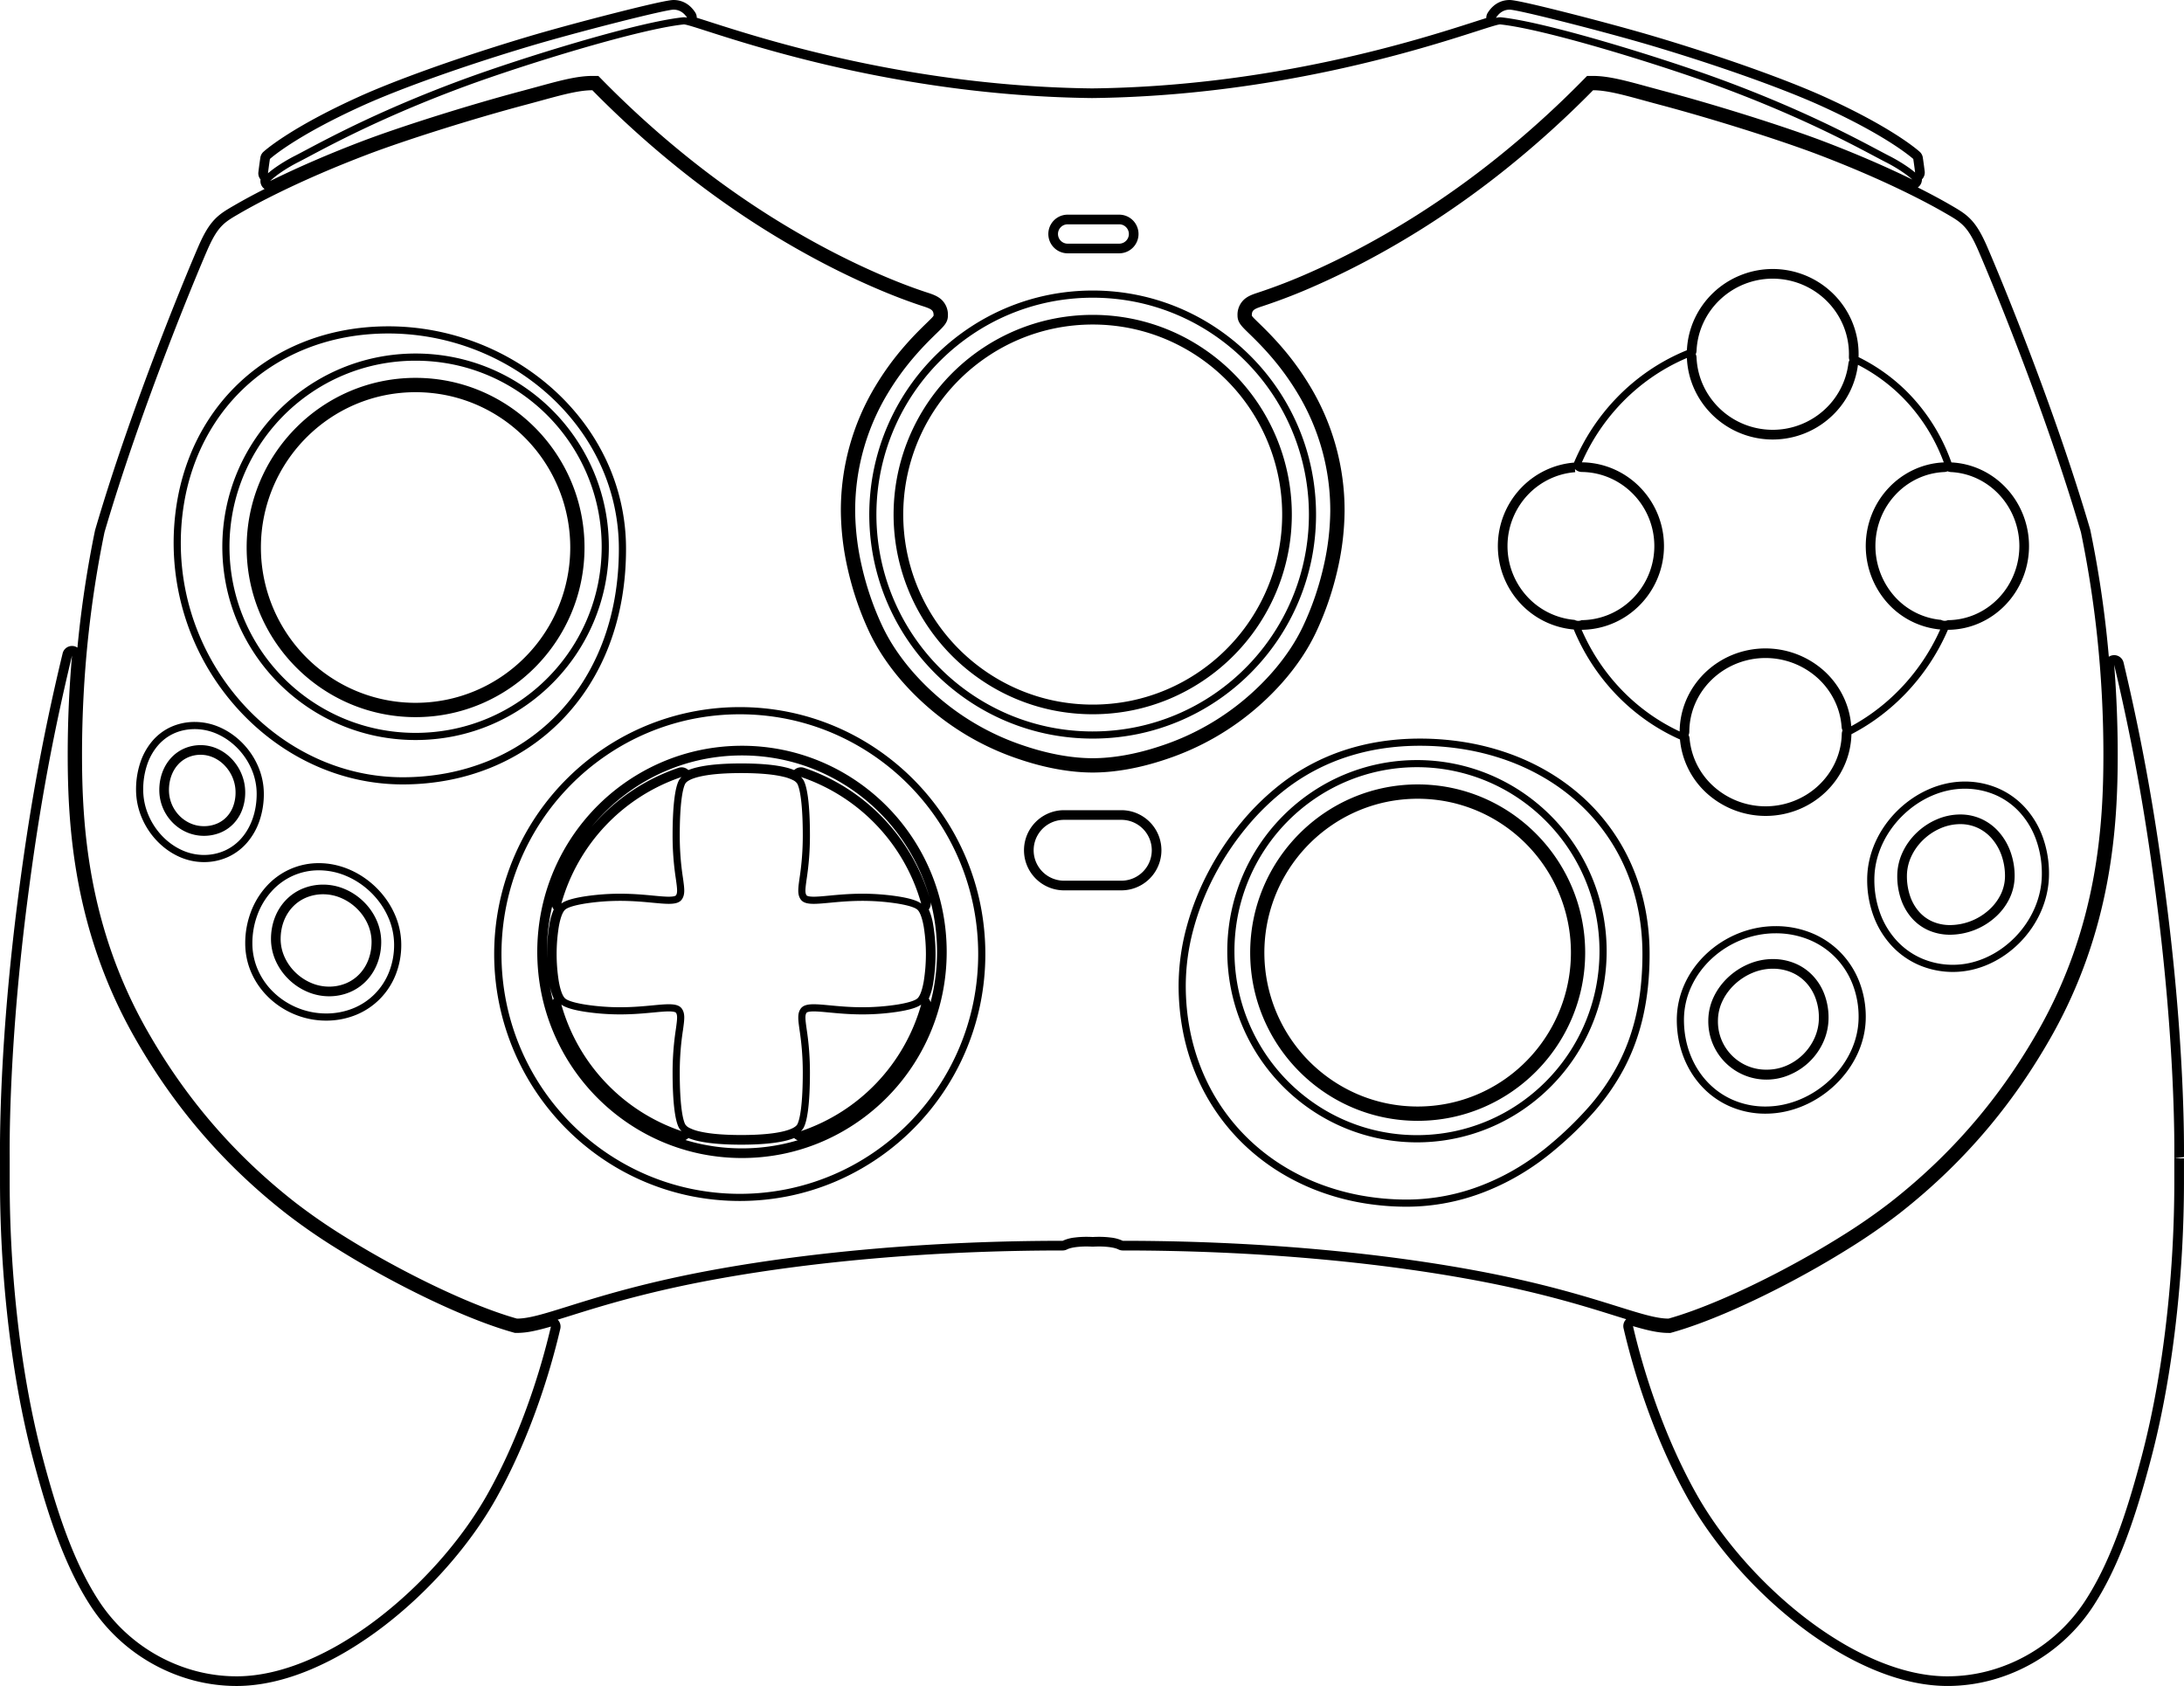 <svg xmlns="http://www.w3.org/2000/svg" width="2262.646" height="1746.733" viewBox="0 0 2262.646 1746.733">
  <path id="Path_442" data-name="Path 442" d="M2007.609,1726.734a165.058,165.058,0,0,0,41.98-5.463,173.163,173.163,0,0,0,99.852-71.51c12.615-19.109,23.8-41.853,34.208-69.532,8.444-22.477,16.44-48.354,25.161-81.437,11.868-45.036,20.825-95.506,26.623-150.007a1274.767,1274.767,0,0,0,7.185-132.727V1190.1c0-.115,0-.258,0-.432l.005-.974c.2-30.087-.964-61.392-1.976-82.357-1.264-26.253-3.1-53.523-5.454-81.052-2.887-33.756-6.584-68.245-10.989-102.512-5.438-42.28-10.916-78.789-17.24-114.893-7.512-42.873-16.23-85.105-26.656-129.111,2.435,30.8,3.669,62.116,3.669,93.079,0,34.662-1.248,81.071-10.984,132.716-2.444,12.962-5.362,25.889-8.675,38.42-3.549,13.427-7.67,26.822-12.247,39.814-4.868,13.822-10.389,27.564-16.411,40.841-6.358,14.031-13.476,28-21.156,41.5-8.934,15.705-18.462,30.981-28.321,45.4-10.9,15.95-22.636,31.486-34.875,46.178a604.9,604.9,0,0,1-42.525,45.948,630.031,630.031,0,0,1-51.242,44.718,618.137,618.137,0,0,1-52.5,36.291c-19.478,12.182-40.311,24.128-61.923,35.509-21.855,11.5-43.187,21.732-63.4,30.4-21.421,9.179-40.645,16.187-57.137,20.829l-1.973.555h-2.054c-10.648,0-22.4-2.821-36.776-7.049a729.172,729.172,0,0,0,21.954,75.413c12.593,36,27.3,69.1,43.707,98.371,26.282,46.876,67.745,93.96,113.755,129.182a380.424,380.424,0,0,0,35.849,24.415,301.769,301.769,0,0,0,36.968,18.9c25.938,10.974,50.7,16.538,73.6,16.538m-1772.57,0c22.9,0,47.666-5.565,73.6-16.538a301.906,301.906,0,0,0,36.968-18.9,380.483,380.483,0,0,0,35.848-24.415c46.012-35.222,87.474-82.306,113.757-129.182,16.362-29.187,31.021-62.15,43.568-97.975a731.33,731.33,0,0,0,21.984-75.344c-7.811,2.268-13.906,3.8-19.183,4.836a83.3,83.3,0,0,1-16.012,1.747h-2.047l-1.97-.554c-16.492-4.641-35.716-11.649-57.138-20.829-20.214-8.663-41.546-18.891-63.4-30.4-21.58-11.363-42.414-23.31-61.926-35.509a617.363,617.363,0,0,1-52.5-36.292,629.143,629.143,0,0,1-51.242-44.716,605.445,605.445,0,0,1-42.523-45.947c-12.231-14.683-23.964-30.22-34.875-46.179-9.879-14.455-19.408-29.73-28.321-45.4-7.674-13.491-14.792-27.453-21.158-41.5-6.02-13.284-11.541-27.024-16.409-40.839-4.564-12.948-8.683-26.344-12.247-39.814-3.305-12.495-6.223-25.422-8.675-38.42C61.4,852.885,60.152,806.49,60.152,771.843c0-34.239,1.5-68.756,4.461-102.592-11.1,46.038-20.328,90.054-28.214,134.565C29.777,841.2,24.071,879,18.443,922.768c-4.409,34.291-8.106,68.78-10.99,102.512C5.1,1052.844,3.262,1080.115,2,1106.334c-1.012,21-2.176,52.336-1.977,82.356v.223c0,.535.007.93.007,1.182v25.962a1275.015,1275.015,0,0,0,7.185,132.727c5.8,54.519,14.759,104.988,26.623,150.007,8.719,33.078,16.715,58.955,25.161,81.437,10.4,27.677,21.592,50.421,34.207,69.532a173.168,173.168,0,0,0,99.851,71.51,165.078,165.078,0,0,0,41.981,5.463m1483.517-370.6h.006c15.859-4.463,34.469-11.253,55.312-20.184,19.853-8.508,40.825-18.565,62.334-29.889,21.29-11.21,41.8-22.972,60.972-34.96a602.161,602.161,0,0,0,51.225-35.4,615.221,615.221,0,0,0,50.031-43.659,590.627,590.627,0,0,0,41.478-44.818c11.932-14.322,23.381-29.479,34.026-45.054,9.628-14.084,18.94-29.011,27.673-44.367,7.446-13.091,14.356-26.647,20.54-40.291,5.854-12.92,11.214-26.259,15.929-39.645,4.442-12.607,8.445-25.62,11.9-38.676,3.223-12.2,6.063-24.774,8.438-37.376,9.508-50.464,10.728-95.965,10.728-129.969a1162.261,1162.261,0,0,0-6.448-122.414c-3.853-36.239-9.511-72.567-16.819-107.977-9.021-30.756-19.823-64.279-32.11-99.64-10.061-28.959-21.133-59.215-32.91-89.926-23.521-61.349-40.756-101.049-41.478-102.71-5.258-12.064-9.664-19.491-14.736-24.834-4.926-5.186-10.39-8.357-17.959-12.749l-.794-.461c-11.59-6.727-25.112-13.889-40.191-21.285-28.109-13.783-59.078-27.135-92.047-39.686-19.1-7.269-46.07-16.458-75.952-25.874-30.407-9.581-61.7-18.719-88.118-25.73-5.722-1.518-11.895-3.212-14.862-4.025l-.89-.244c-22.007-6.032-39.389-10.8-53.378-10.8a1030.753,1030.753,0,0,1-90.286,81.612,938.1,938.1,0,0,1-84.711,60.538c-20.365,12.871-41.288,24.97-62.186,35.961-17.06,8.971-34.223,17.262-51.01,24.642a585.867,585.867,0,0,1-54.8,21.165l-.522.169c-.254.08-.531.171-.785.258-3.6,1.236-5.958,2.208-7.375,3.519-1.347,1.247-1.871,2.776-1.871,5.456,0,.842,2.626,3.392,6.974,7.616l.138.132c5.509,5.351,13.831,13.44,23.211,24.244a289.066,289.066,0,0,1,29.635,40.692A249.139,249.139,0,0,1,1383,519.863a279.4,279.4,0,0,1-6.948,58.773,322.966,322.966,0,0,1-9.153,32.85,315.06,315.06,0,0,1-13.428,33.453,203.979,203.979,0,0,1-15.034,26.417A244.082,244.082,0,0,1,1318.9,696.68a273.731,273.731,0,0,1-23.453,23.565,276.479,276.479,0,0,1-98.393,56.715c-26.142,8.772-52.074,13.409-74.989,13.409s-48.846-4.637-74.988-13.409a276.493,276.493,0,0,1-98.392-56.715,273.729,273.729,0,0,1-23.453-23.565A243.747,243.747,0,0,1,905.7,671.356a204.13,204.13,0,0,1-15.034-26.417,314,314,0,0,1-13.429-33.453,322.543,322.543,0,0,1-9.153-32.85,279.266,279.266,0,0,1-6.948-58.773A249.146,249.146,0,0,1,897.264,389.5,288.987,288.987,0,0,1,926.9,348.8c9.406-10.835,17.744-18.933,23.262-24.294l.094-.091c4.346-4.219,6.968-6.766,6.968-7.608,0-2.679-.524-4.209-1.871-5.456-1.417-1.311-3.776-2.282-7.375-3.519l-.056-.019c-.175-.059-.593-.2-1.194-.391l-.056-.017c-16.731-5.415-35.169-12.537-54.8-21.165-16.74-7.358-33.9-15.649-51.01-24.642-20.846-10.961-41.769-23.06-62.186-35.961A939,939,0,0,1,693.961,165.1a1030.713,1030.713,0,0,1-90.284-81.612c-13.95,0-31.3,4.752-53.275,10.768l-.107.029c-5.414,1.486-10.337,2.831-15.749,4.268-26.483,7.031-57.776,16.17-88.116,25.73-29.892,9.417-56.864,18.606-75.952,25.874-33.022,12.572-63.992,25.925-92.049,39.686-15.09,7.4-28.611,14.561-40.19,21.285l-.8.462c-7.56,4.388-13.022,7.558-17.957,12.747-5.066,5.333-9.473,12.76-14.736,24.834-.721,1.656-17.916,41.255-41.479,102.71-11.788,30.754-22.86,61.009-32.909,89.926-12.269,35.316-23.074,68.839-32.11,99.64-7.3,35.4-12.961,71.724-16.819,107.977a1162.487,1162.487,0,0,0-6.45,122.414c0,34,1.22,79.507,10.729,129.969,2.381,12.638,5.221,25.213,8.439,37.376,3.468,13.1,7.469,26.114,11.9,38.676,4.72,13.4,10.08,26.735,15.93,39.645,6.156,13.582,13.066,27.138,20.541,40.291,8.743,15.366,18.054,30.294,27.674,44.367,10.629,15.551,22.076,30.708,34.024,45.054a590.116,590.116,0,0,0,41.478,44.818,615.3,615.3,0,0,0,50.031,43.659,603.135,603.135,0,0,0,51.225,35.4c19.181,12,39.7,23.758,60.971,34.96,21.516,11.327,42.487,21.382,62.334,29.889,20.824,8.926,39.434,15.716,55.312,20.184,12.344,0,28.413-5.024,52.737-12.63l.258-.08c16.464-5.147,36.953-11.553,62.745-18.35,30.316-7.986,61.16-14.732,94.3-20.625,48.407-8.617,100.977-15.461,156.251-20.342,64.381-5.69,131.368-8.575,199.1-8.575a38.886,38.886,0,0,1,12.312-3.369,95.085,95.085,0,0,1,12.358-.749c3.646,0,5.991.159,6.423.191h.032c.432-.032,2.776-.191,6.423-.191a95.057,95.057,0,0,1,12.358.749,38.977,38.977,0,0,1,12.312,3.369c67.742,0,134.729,2.884,199.1,8.575,55.257,4.88,107.827,11.724,156.25,20.342,33.162,5.9,64.005,12.645,94.295,20.625,25.886,6.824,46.428,13.248,62.934,18.41l.11.033c24.3,7.6,40.354,12.614,52.686,12.614h.009l0,0m-257.6-600.906a289.53,289.53,0,0,1,48.914,4.1A260.44,260.44,0,0,1,1555,771.268a236.611,236.611,0,0,1,40.493,19.269,218.479,218.479,0,0,1,35.019,26.071,206.439,206.439,0,0,1,50.246,70.45C1692.863,915,1699,945.743,1699,978.435a325.818,325.818,0,0,1-1.79,34.74,262.471,262.471,0,0,1-5.221,31.164,226.684,226.684,0,0,1-8.432,28.033,213.638,213.638,0,0,1-11.418,25.345,234.439,234.439,0,0,1-30.912,44.4,369.931,369.931,0,0,1-40.2,38.977,267.91,267.91,0,0,1-34.082,24.561,249.479,249.479,0,0,1-37.4,18.615,222.082,222.082,0,0,1-81.939,15.935,272.381,272.381,0,0,1-48.85-4.353,249.08,249.08,0,0,1-44.956-12.618,232,232,0,0,1-40.255-20.22,220.867,220.867,0,0,1-34.745-27.159,215.724,215.724,0,0,1-49.736-72.49,228.1,228.1,0,0,1-13.376-44.006,249.708,249.708,0,0,1-4.638-48.3,233.985,233.985,0,0,1,8.238-60.45,279.132,279.132,0,0,1,22.692-57.57,294.457,294.457,0,0,1,34.107-51.09,262.2,262.2,0,0,1,42.482-41.008,218.176,218.176,0,0,1,64.011-33.646,236.379,236.379,0,0,1,37.424-8.975,266.329,266.329,0,0,1,40.952-3.1M756.475,722.6a254.78,254.78,0,0,1,51.261,5.2,252.176,252.176,0,0,1,90.951,38.5,255.825,255.825,0,0,1,106.976,160.584,259.838,259.838,0,0,1,0,103.121A255.644,255.644,0,0,1,855.481,1214.17a252.138,252.138,0,0,1-47.745,14.907,256.539,256.539,0,0,1-102.523,0,252.16,252.16,0,0,1-90.951-38.5,256.552,256.552,0,0,1,0-424.29A252.249,252.249,0,0,1,756.475,722.6m1073.04,226.918a97.97,97.97,0,0,1,37.331,7.141,88.477,88.477,0,0,1,29.7,19.869,89.691,89.691,0,0,1,19.466,29.963,100.167,100.167,0,0,1,6.939,37.205,88.414,88.414,0,0,1-2.282,19.879,94.593,94.593,0,0,1-6.448,18.645,102.447,102.447,0,0,1-10.016,16.945A108.932,108.932,0,0,1,1891.182,1114a111.953,111.953,0,0,1-15.509,12.322,109.823,109.823,0,0,1-17.506,9.384,103.867,103.867,0,0,1-19.016,5.99,97.361,97.361,0,0,1-20.018,2.11,91.581,91.581,0,0,1-37.287-7.684,87.28,87.28,0,0,1-29.184-21c-16.433-17.921-25.483-42.233-25.483-68.46a89.132,89.132,0,0,1,2.214-19.726,92.093,92.093,0,0,1,6.283-18.328,97.306,97.306,0,0,1,9.8-16.509,102.669,102.669,0,0,1,12.791-14.319,106.614,106.614,0,0,1,32.555-20.671,105.223,105.223,0,0,1,18.818-5.626,101.817,101.817,0,0,1,19.87-1.965M320.436,884.257a77.933,77.933,0,0,1,16.481,1.784,83.51,83.51,0,0,1,15.677,5.089,89.166,89.166,0,0,1,14.443,8,92.12,92.12,0,0,1,12.779,10.505A91.167,91.167,0,0,1,390.5,922.249a86.794,86.794,0,0,1,8.165,14.331,78.223,78.223,0,0,1,7.048,32.216,83.387,83.387,0,0,1-5.889,31.288,74.917,74.917,0,0,1-16.3,24.909,74.069,74.069,0,0,1-24.673,16.462,81.32,81.32,0,0,1-31,5.946,85.326,85.326,0,0,1-31.926-6.179,86.638,86.638,0,0,1-14.2-7.283,85.526,85.526,0,0,1-12.509-9.688,82.639,82.639,0,0,1-10.414-11.8,79.1,79.1,0,0,1-7.928-13.618,75.789,75.789,0,0,1-6.815-31.52,91.671,91.671,0,0,1,5.657-31.984A82.607,82.607,0,0,1,265.5,908.89a72.623,72.623,0,0,1,54.931-24.632m1704.852-84.539a86.837,86.837,0,0,1,35.574,7.347,81.657,81.657,0,0,1,27.816,20.361,91.5,91.5,0,0,1,17.849,30.421,111.326,111.326,0,0,1,6.264,37.534,94.536,94.536,0,0,1-2.172,20.085,99.843,99.843,0,0,1-6.139,18.862,105.746,105.746,0,0,1-9.553,17.177,108.989,108.989,0,0,1-27.276,27.611,103.312,103.312,0,0,1-16.769,9.573,95.441,95.441,0,0,1-18.242,6.125,89.376,89.376,0,0,1-54.989-5.17,84.066,84.066,0,0,1-28.3-20.3,91.913,91.913,0,0,1-18.4-30.411,107.923,107.923,0,0,1-6.526-37.614,92.011,92.011,0,0,1,2.246-20.132,98.606,98.606,0,0,1,6.328-18.886,105.508,105.508,0,0,1,9.808-17.178,111.142,111.142,0,0,1,27.822-27.575,106.19,106.19,0,0,1,16.99-9.552,97.521,97.521,0,0,1,18.387-6.114,88.415,88.415,0,0,1,19.272-2.16M1092.4,829.382h59.324a41.527,41.527,0,1,1,0,83.055H1092.4a41.527,41.527,0,1,1,0-83.055M191.935,737.972a64.167,64.167,0,0,1,26.924,6.055,73.464,73.464,0,0,1,12.092,7.044,78.014,78.014,0,0,1,10.7,9.254A79.951,79.951,0,0,1,250.6,771.44a78.155,78.155,0,0,1,6.837,12.624,71.973,71.973,0,0,1,5.9,28.38,85.453,85.453,0,0,1-4.466,27.794,68.447,68.447,0,0,1-12.631,22.453A57.861,57.861,0,0,1,226.6,877.7a59.934,59.934,0,0,1-25.492,5.471,62.277,62.277,0,0,1-26.731-6.137,71.284,71.284,0,0,1-11.893-7.129,77.281,77.281,0,0,1-10.472-9.352,79.529,79.529,0,0,1-15.358-23.921,74.445,74.445,0,0,1-5.706-28.462,87.984,87.984,0,0,1,4.273-27.712,67.273,67.273,0,0,1,12.2-22.27,55.773,55.773,0,0,1,19.212-14.83,59.429,59.429,0,0,1,25.3-5.387M1730.48,756.121v.005a207.507,207.507,0,0,1-34.7-19.634,212.352,212.352,0,0,1-31.112-26.635,216.949,216.949,0,0,1-25.611-32.269,220.238,220.238,0,0,1-18.631-35.4,85.459,85.459,0,0,1-55.837-27.613,87.31,87.31,0,0,1,.681-118.4,85.984,85.984,0,0,1,25.646-18.829,84.68,84.68,0,0,1,30.271-8.113l-.125.008-.384.031a220.193,220.193,0,0,1,18.861-35.387,218,218,0,0,1,25.885-32.266A214.744,214.744,0,0,1,1696.8,374.99a210.419,210.419,0,0,1,36.032-20.116c1.7-.741,3.326-1.422,4.823-2.026a86.955,86.955,0,0,1,8.1-32.884,89.005,89.005,0,0,1,47.069-44.647,89.291,89.291,0,0,1,107.511,32.351,88.052,88.052,0,0,1,8.205,14.99,87.1,87.1,0,0,1,6.993,34.349c0,.952-.017,1.951-.049,2.974a195.532,195.532,0,0,1,19.611,11.152,189.25,189.25,0,0,1,30.938,25.061,196.207,196.207,0,0,1,44.119,68.735c.481,1.244,1,2.643,1.547,4.159a82.128,82.128,0,0,1,29.227,6.946,83.947,83.947,0,0,1,14.223,8.041,85.472,85.472,0,0,1,12.384,10.6,87.048,87.048,0,0,1,17.923,27.484,88.391,88.391,0,0,1-7.757,81.929,86.867,86.867,0,0,1-10.246,12.818,85.657,85.657,0,0,1-12.423,10.6,83.944,83.944,0,0,1-14.262,8.029,82.157,82.157,0,0,1-32.706,6.978,222.853,222.853,0,0,1-44.107,66.316,218.665,218.665,0,0,1-31.374,26.935,213.02,213.02,0,0,1-24.49,14.906,84.212,84.212,0,0,1-7.577,33.031,86.305,86.305,0,0,1-8.309,14.383,87.986,87.986,0,0,1-10.868,12.515,89.292,89.292,0,0,1-28.042,18.1,90.918,90.918,0,0,1-94.509-16.369,85.687,85.687,0,0,1-28.312-56.2M392.368,328.085A255.658,255.658,0,0,1,440.1,332.6a257.916,257.916,0,0,1,87.036,33.789A250.616,250.616,0,0,1,564,394.1a238.807,238.807,0,0,1,30.791,33.868A225.333,225.333,0,0,1,618.3,467.214a215.245,215.245,0,0,1,20.269,91.5c0,36.327-6.04,70.323-17.952,101.044a233.3,233.3,0,0,1-21.13,41.7,219.055,219.055,0,0,1-28.07,35.179,215.056,215.056,0,0,1-34.136,28.189,220.074,220.074,0,0,1-39.329,20.72A232.493,232.493,0,0,1,454.3,798.319a252.667,252.667,0,0,1-47.1,4.366,219.048,219.048,0,0,1-47.354-5.194,225.128,225.128,0,0,1-44.322-14.846,236.883,236.883,0,0,1-40.281-23.391,248.922,248.922,0,0,1-35.226-30.831A256.216,256.216,0,0,1,174.15,505.831a232.977,232.977,0,0,1,12.309-42.957,216.894,216.894,0,0,1,19.706-38.269A206.787,206.787,0,0,1,265.1,364.932a212.718,212.718,0,0,1,37.9-20c27.557-11.176,57.622-16.843,89.36-16.843m1055.243,904.706a214.679,214.679,0,0,0,79.211-15.414,241.938,241.938,0,0,0,36.284-18.063,260.529,260.529,0,0,0,33.136-23.88,362.464,362.464,0,0,0,39.4-38.19,227.24,227.24,0,0,0,29.952-43.008,206.382,206.382,0,0,0,11.02-24.465,219.058,219.058,0,0,0,8.153-27.113,254.864,254.864,0,0,0,5.071-30.279,318.644,318.644,0,0,0,1.747-33.946c0-31.675-5.933-61.427-17.634-88.427a199.073,199.073,0,0,0-48.45-67.93,211.292,211.292,0,0,0-33.828-25.183,229.073,229.073,0,0,0-39.221-18.662,253.082,253.082,0,0,0-43.835-11.6,282.255,282.255,0,0,0-47.658-3.99,259.156,259.156,0,0,0-39.808,3.01,228.888,228.888,0,0,0-36.246,8.692,210.744,210.744,0,0,0-61.84,32.5,254.787,254.787,0,0,0-41.274,39.849,287.155,287.155,0,0,0-33.245,49.8,271.628,271.628,0,0,0-22.091,56.037,226.558,226.558,0,0,0-7.986,58.53c0,31.778,5.866,61.867,17.435,89.432a208.312,208.312,0,0,0,48.031,70.007,213.411,213.411,0,0,0,33.579,26.245,224.619,224.619,0,0,0,38.966,19.571,241.7,241.7,0,0,0,43.614,12.239,265.133,265.133,0,0,0,47.518,4.233m10.382-455.319A196.42,196.42,0,0,1,1497.6,781.5a194.73,194.73,0,0,1,70.292,29.809,198.076,198.076,0,0,1,82.624,124.279,201.338,201.338,0,0,1,0,79.768,198.25,198.25,0,0,1-82.624,124.279,195.149,195.149,0,0,1-219.8,0,198.056,198.056,0,0,1-82.624-124.279,201.35,201.35,0,0,1,0-79.768,198.25,198.25,0,0,1,82.624-124.279,194.668,194.668,0,0,1,109.9-33.833M756.475,1226.86a247.446,247.446,0,0,0,49.766-5.046,244.776,244.776,0,0,0,88.279-37.366A248.419,248.419,0,0,0,998.4,1028.519a252.377,252.377,0,0,0,0-100.164A248.225,248.225,0,0,0,852.579,749.525a244.535,244.535,0,0,0-46.338-14.468,249.121,249.121,0,0,0-99.533,0,244.767,244.767,0,0,0-88.278,37.367,248.407,248.407,0,0,0-103.878,155.93,252.45,252.45,0,0,0,0,100.164,248.22,248.22,0,0,0,145.819,178.828,244.569,244.569,0,0,0,46.336,14.468,247.451,247.451,0,0,0,49.767,5.046M758.7,762.641a212.274,212.274,0,0,1,42.743,4.339,210.153,210.153,0,0,1,75.836,32.134,213.623,213.623,0,0,1,89.2,134.054,217.151,217.151,0,0,1,0,86.085A213.291,213.291,0,0,1,841.254,1173a209.937,209.937,0,0,1-39.811,12.443,213.68,213.68,0,0,1-85.487,0,210.1,210.1,0,0,1-75.836-32.134,213.6,213.6,0,0,1-89.2-134.054,217.136,217.136,0,0,1,0-86.085A213.278,213.278,0,0,1,676.145,779.425a209.989,209.989,0,0,1,39.811-12.444,212.291,212.291,0,0,1,42.744-4.339m699.293,403.41a189.035,189.035,0,0,0,38.11-3.872,187.267,187.267,0,0,0,67.616-28.676,190.652,190.652,0,0,0,79.531-119.625,193.942,193.942,0,0,0,0-76.819,190.845,190.845,0,0,0-79.531-119.625,187.728,187.728,0,0,0-211.453,0,190.655,190.655,0,0,0-79.531,119.625,193.942,193.942,0,0,0,0,76.819,190.845,190.845,0,0,0,79.531,119.625,187.263,187.263,0,0,0,105.726,32.548m.742-363.365c95.682,0,173.526,78.176,173.526,174.266s-77.844,174.268-173.526,174.268-173.526-78.176-173.526-174.268,77.844-174.266,173.526-174.266M757.959,1165.923c18.569,0,33.27-1.29,43.7-3.831,10.384-2.532,13.417-5.555,14.3-7.132.854-1.53,2.483-5.578,3.788-15.513,1.288-9.808,1.942-22.7,1.942-38.321a286.287,286.287,0,0,0-3.3-43.67l0-.032c-1.563-11.092-2.423-17.2,1.053-22.275,2.256-3.294,6.335-4.7,13.642-4.7,4.54,0,10.107.526,16.554,1.137l.067.005c9.2.872,20.651,1.956,34,1.956a239.426,239.426,0,0,0,34.991-2.631c11.463-1.778,19.225-4.125,21.855-6.606s4.864-8.575,6.454-17.6a179.037,179.037,0,0,0,0-56.549c-1.59-9.026-3.821-15.111-6.454-17.6s-10.39-4.829-21.855-6.607a239.272,239.272,0,0,0-34.991-2.63c-13.359,0-24.817,1.084-34.023,1.956l-.049,0c-6.443.61-12.008,1.137-16.545,1.137-7.307,0-11.386-1.406-13.642-4.7-3.476-5.075-2.616-11.184-1.053-22.277l0-.033a286.242,286.242,0,0,0,3.3-43.667c0-15.623-.654-28.516-1.942-38.323-1.307-9.938-2.934-13.985-3.788-15.512a10.472,10.472,0,0,0-4.243-3.571,43.535,43.535,0,0,0-10.058-3.563c-10.424-2.542-25.125-3.83-43.7-3.83s-33.276,1.288-43.7,3.83c-10.39,2.535-13.419,5.557-14.3,7.133-.854,1.522-2.482,5.562-3.791,15.512-1.288,9.8-1.941,22.693-1.941,38.323a286.477,286.477,0,0,0,3.3,43.69c1.564,11.1,2.425,17.21-1.051,22.287-2.257,3.293-6.338,4.7-13.643,4.7-4.537,0-10.1-.527-16.548-1.137l-.046,0c-9.206-.872-20.664-1.956-34.022-1.956a239.26,239.26,0,0,0-34.991,2.63c-11.466,1.778-19.228,4.124-21.855,6.607s-4.864,8.57-6.455,17.6a179.152,179.152,0,0,0,0,56.549c1.591,9.027,3.823,15.113,6.455,17.6s10.389,4.828,21.855,6.606a239.412,239.412,0,0,0,34.991,2.631c13.345,0,24.8-1.084,34-1.954l.06-.007c6.45-.61,12.02-1.137,16.561-1.137,7.306,0,11.386,1.405,13.643,4.7,3.476,5.075,2.615,11.191,1.049,22.293a286.411,286.411,0,0,0-3.3,43.684c0,15.628.653,28.521,1.941,38.321,1.309,9.951,2.936,13.99,3.791,15.513a10.468,10.468,0,0,0,4.242,3.569,43.476,43.476,0,0,0,10.057,3.563c10.426,2.542,25.129,3.831,43.7,3.831m-61.8-4.015h0a13.656,13.656,0,0,1-2.674-3.326c-1.979-3.536-3.551-9.648-4.67-18.167-1.331-10.118-2.005-23.335-2.005-39.288a292.929,292.929,0,0,1,3.37-44.711l0-.015c1.4-9.959,1.949-14.472.174-17.061-.642-.937-3.385-1.474-7.524-1.474-4.2,0-9.613.513-15.88,1.107h-.021c-9.36.886-21.007,1.989-34.714,1.989a247.079,247.079,0,0,1-36.128-2.718c-12.313-1.91-20.333-4.352-24.519-7.463a193.268,193.268,0,0,0,46.161,81.063,193.63,193.63,0,0,0,78.428,50.064m123.61,0a193.767,193.767,0,0,0,124.573-131.123c-4.186,3.113-12.207,5.553-24.519,7.463a247.054,247.054,0,0,1-36.126,2.718c-13.706,0-25.355-1.1-34.715-1.989h-.017c-6.271-.594-11.688-1.107-15.886-1.107-4.141,0-6.882.537-7.524,1.474-1.775,2.591-1.229,7.1.174,17.061v.015a292.851,292.851,0,0,1,3.372,44.711c0,15.951-.674,29.168-2.005,39.288-1.12,8.517-2.691,14.631-4.669,18.167a13.689,13.689,0,0,1-2.659,3.321v0m999.362-25.515a90.122,90.122,0,0,0,18.489-1.95,96.457,96.457,0,0,0,17.654-5.565,101.926,101.926,0,0,0,16.318-8.749,104.16,104.16,0,0,0,14.479-11.5,101.64,101.64,0,0,0,12.136-13.825,94.553,94.553,0,0,0,9.292-15.717,86.906,86.906,0,0,0,5.944-17.179,80.964,80.964,0,0,0,2.093-18.211,92.745,92.745,0,0,0-6.414-34.464,82.314,82.314,0,0,0-17.86-27.5,81.121,81.121,0,0,0-27.228-18.211,90.524,90.524,0,0,0-34.521-6.587,94.923,94.923,0,0,0-18.424,1.824,97.755,97.755,0,0,0-17.486,5.228,99.28,99.28,0,0,0-30.287,19.229,95.144,95.144,0,0,0-11.864,13.28,89.778,89.778,0,0,0-9.054,15.242,82.181,82.181,0,0,0-7.8,34.925c0,24.366,8.357,46.9,23.533,63.449a79.9,79.9,0,0,0,26.717,19.229,84.265,84.265,0,0,0,34.287,7.052m7.417-152.763a59.48,59.48,0,0,1,23.551,4.664,53.723,53.723,0,0,1,18.27,12.839,57.591,57.591,0,0,1,11.821,19.291,68.159,68.159,0,0,1,4.2,24.014,61.152,61.152,0,0,1-5.127,24.478,66.272,66.272,0,0,1-34.168,34.17,60.287,60.287,0,0,1-85.286-55.682,57.194,57.194,0,0,1,5.59-24.479,65.2,65.2,0,0,1,6.457-10.817,69.749,69.749,0,0,1,8.423-9.492,71.941,71.941,0,0,1,10.036-7.878,71.031,71.031,0,0,1,11.293-5.982,64.35,64.35,0,0,1,24.942-5.127m-367.814,152.763a159.069,159.069,0,0,0,31.982-3.24,157.44,157.44,0,0,0,56.745-23.989,159.806,159.806,0,0,0,0-264.415,157.386,157.386,0,0,0-56.745-23.989,160.184,160.184,0,0,0-63.966,0,157.412,157.412,0,0,0-56.744,23.989,159.7,159.7,0,0,0,26.957,279.114,157.288,157.288,0,0,0,29.788,9.29,159.1,159.1,0,0,0,31.984,3.24m-1130.884-96.4a73.858,73.858,0,0,0,28.187-5.393,66.623,66.623,0,0,0,22.217-14.818,67.388,67.388,0,0,0,14.691-22.457A76.085,76.085,0,0,0,398.3,968.8a70.8,70.8,0,0,0-6.4-29.178,80.035,80.035,0,0,0-7.471-13.111,83.9,83.9,0,0,0-9.82-11.591,84.8,84.8,0,0,0-11.749-9.659,81.628,81.628,0,0,0-13.237-7.329,72.639,72.639,0,0,0-29.19-6.255,65.573,65.573,0,0,0-27.663,5.961,66.232,66.232,0,0,0-21.737,16.2,75.184,75.184,0,0,0-14.372,24.079,84.208,84.208,0,0,0-5.194,29.4,68.377,68.377,0,0,0,6.152,28.454,72.724,72.724,0,0,0,16.659,23.071,77.864,77.864,0,0,0,11.418,8.844,79.3,79.3,0,0,0,12.985,6.658,78.057,78.057,0,0,0,29.167,5.645M324.885,906.5a57.031,57.031,0,0,1,22.689,4.777,62.962,62.962,0,0,1,19.169,12.906A61.726,61.726,0,0,1,380,943.082a55.316,55.316,0,0,1,4.951,22.746c0,15.551-5.413,29.812-15.241,40.158a51.053,51.053,0,0,1-17.131,11.886,55.189,55.189,0,0,1-21.763,4.314,57.036,57.036,0,0,1-22.689-4.777,63.056,63.056,0,0,1-19.169-12.906A61.778,61.778,0,0,1,275.7,985.609a55.318,55.318,0,0,1-4.951-22.747c0-15.551,5.413-29.813,15.241-40.159a51.059,51.059,0,0,1,17.131-11.886,55.218,55.218,0,0,1,21.763-4.314m1688.538,83.056a80.159,80.159,0,0,0,17.592-1.981,87.731,87.731,0,0,0,16.818-5.65,95.737,95.737,0,0,0,15.563-8.885,101.614,101.614,0,0,0,25.414-25.727,98.287,98.287,0,0,0,8.88-15.968,92.679,92.679,0,0,0,5.685-17.458,87.565,87.565,0,0,0,2-18.51,103.771,103.771,0,0,0-5.833-35.04,84.126,84.126,0,0,0-16.4-27.974,74.317,74.317,0,0,0-25.3-18.527,79.437,79.437,0,0,0-32.556-6.7c-22.912,0-46.434,10.278-64.534,28.2a102.914,102.914,0,0,0-11.865,14.044,98.176,98.176,0,0,0-9.119,15.968,90.718,90.718,0,0,0-5.852,17.458,85.063,85.063,0,0,0-2.066,18.51,100.659,100.659,0,0,0,6.064,35.04,84.526,84.526,0,0,0,16.906,27.974,76.7,76.7,0,0,0,25.814,18.527,80.978,80.978,0,0,0,32.788,6.7m7.415-155.729a52.589,52.589,0,0,1,22.975,5.127,53.917,53.917,0,0,1,17.8,13.859,63.731,63.731,0,0,1,11.5,20.309,73.83,73.83,0,0,1,4.083,24.479,53.475,53.475,0,0,1-5.706,24.015,62.577,62.577,0,0,1-15.072,19.291,70.981,70.981,0,0,1-45.963,17.5,55.237,55.237,0,0,1-22.743-4.664,49.942,49.942,0,0,1-17.29-12.84,57.7,57.7,0,0,1-10.992-19.289,73.665,73.665,0,0,1-3.851-24.015,58.235,58.235,0,0,1,5.474-24.479,65.7,65.7,0,0,1,6.319-10.819,69.411,69.411,0,0,1,8.242-9.491,70.736,70.736,0,0,1,9.815-7.878,69.073,69.073,0,0,1,11.041-5.981,61.623,61.623,0,0,1,24.365-5.127M944.344,926.089v0a193.259,193.259,0,0,0-46.158-81.058,193.687,193.687,0,0,0-78.434-50.066,13.707,13.707,0,0,1,2.676,3.329c1.98,3.536,3.551,9.649,4.671,18.168,1.331,10.118,2.005,23.336,2.005,39.289a293.017,293.017,0,0,1-3.371,44.707l0,.017c-1.4,9.958-1.949,14.469-.174,17.061.642.936,3.384,1.474,7.524,1.474,4.2,0,9.612-.513,15.879-1.107l.019,0c9.362-.885,21.013-1.988,34.72-1.988a247,247,0,0,1,36.126,2.718c12.307,1.907,20.326,4.348,24.516,7.459l0,0m-372.77,0,0,0c4.19-3.11,12.209-5.55,24.515-7.458a247.032,247.032,0,0,1,36.128-2.718c13.707,0,25.357,1.1,34.719,1.989h.014c6.27.594,11.685,1.107,15.883,1.107,4.139,0,6.882-.538,7.524-1.474,1.775-2.591,1.229-7.1-.174-17.061l0-.017a292.864,292.864,0,0,1-3.37-44.707c0-15.952.674-29.171,2.005-39.289,1.12-8.518,2.691-14.631,4.672-18.169a13.645,13.645,0,0,1,2.659-3.321A193.756,193.756,0,0,0,571.573,926.084v0M201.11,875.759a52.54,52.54,0,0,0,22.363-4.779,50.491,50.491,0,0,0,17.132-13.109c9.876-11.543,15.316-27.676,15.316-45.426a64.535,64.535,0,0,0-5.3-25.468,70.462,70.462,0,0,0-6.187-11.422,72.663,72.663,0,0,0-8.113-10.079,70.843,70.843,0,0,0-9.683-8.376,66.436,66.436,0,0,0-10.871-6.334,56.851,56.851,0,0,0-23.828-5.378c-15.748,0-29.176,6.076-38.831,17.571a59.886,59.886,0,0,0-10.843,19.834,80.575,80.575,0,0,0-3.9,25.379,67.2,67.2,0,0,0,5.149,25.641A72.073,72.073,0,0,0,157.435,855.5a69.239,69.239,0,0,0,9.457,8.446,64.143,64.143,0,0,0,10.652,6.387,54.965,54.965,0,0,0,23.566,5.43m-3.176-113.777a42.233,42.233,0,0,1,17.746,3.942,47.2,47.2,0,0,1,14.68,10.649,50.436,50.436,0,0,1,9.994,15.591,49.5,49.5,0,0,1,3.691,18.769,51.06,51.06,0,0,1-3.189,18.154,42.051,42.051,0,0,1-8.888,14.241,39.784,39.784,0,0,1-13.572,9.3,45.285,45.285,0,0,1-34.991-.382,46.445,46.445,0,0,1-14.68-10.139,47.889,47.889,0,0,1-13.684-33.619c0-12.831,4.289-24.6,12.076-33.135a40.471,40.471,0,0,1,13.575-9.808,42.292,42.292,0,0,1,17.243-3.559M407.2,795.269a245.6,245.6,0,0,0,45.713-4.236,225.07,225.07,0,0,0,42.258-12.371,212.639,212.639,0,0,0,38-20.02,207.773,207.773,0,0,0,32.958-27.214,211.614,211.614,0,0,0,27.117-33.987A226.085,226.085,0,0,0,613.7,657.075c11.58-29.861,17.45-62.955,17.45-98.364a207.816,207.816,0,0,0-19.573-88.361A217.842,217.842,0,0,0,588.846,432.4a231.252,231.252,0,0,0-29.833-32.811A243.3,243.3,0,0,0,523.247,372.7a249.695,249.695,0,0,0-130.879-37.2c-30.771,0-59.9,5.485-86.573,16.3a205.325,205.325,0,0,0-36.582,19.3,199.359,199.359,0,0,0-56.828,57.54A209.389,209.389,0,0,0,193.355,465.6a225.613,225.613,0,0,0-11.916,41.586,249.792,249.792,0,0,0-4.124,45.589,246.835,246.835,0,0,0,18.33,93.275A249.669,249.669,0,0,0,245.4,723.324a241.143,241.143,0,0,0,34.171,29.912,229.705,229.705,0,0,0,39.017,22.658,217.678,217.678,0,0,0,42.861,14.357,211.752,211.752,0,0,0,45.748,5.018m13.348-439.005a201.687,201.687,0,0,1,40.344,4.069A199.146,199.146,0,0,1,532.5,390.463a200.788,200.788,0,0,1,72.534,88.086A199.282,199.282,0,0,1,616.7,516.143a202.055,202.055,0,0,1,0,80.687,199.126,199.126,0,0,1-30.131,71.607,200.784,200.784,0,0,1-88.086,72.534,199.267,199.267,0,0,1-37.594,11.67,203.03,203.03,0,0,1-80.688,0A199.183,199.183,0,0,1,308.6,722.509a200.8,200.8,0,0,1-72.532-88.084,199.222,199.222,0,0,1-11.67-37.595,202.127,202.127,0,0,1,0-80.687,199.178,199.178,0,0,1,30.132-71.607A200.774,200.774,0,0,1,342.609,372,199.333,199.333,0,0,1,380.2,360.333a201.707,201.707,0,0,1,40.344-4.069m701.517,419.273c21.341,0,45.64-4.37,70.27-12.639a261.661,261.661,0,0,0,93.249-53.729,258.268,258.268,0,0,0,22.177-22.282,229.625,229.625,0,0,0,18.348-23.778,188.846,188.846,0,0,0,13.942-24.487,299.582,299.582,0,0,0,12.792-31.869,308.462,308.462,0,0,0,8.729-31.335,264.484,264.484,0,0,0,6.6-55.588,234.59,234.59,0,0,0-34.021-122.709,274.467,274.467,0,0,0-28.114-38.593c-9.009-10.377-17.055-18.188-22.378-23.358l-.028-.028c-7.69-7.471-11.549-11.22-11.549-18.331a21.337,21.337,0,0,1,6.627-16.339c3.688-3.413,8.079-5.1,12.633-6.661l1.516-.5a572.767,572.767,0,0,0,53.439-20.643c16.534-7.272,33.382-15.41,50.077-24.192,20.546-10.8,41.126-22.7,61.167-35.372a921.494,921.494,0,0,0,83.364-59.578,1015.835,1015.835,0,0,0,88.981-80.434l4.358-4.43h6.215c15.969,0,34.2,5,57.281,11.319l.016,0,15.636,4.238c26.56,7.047,58.087,16.251,88.772,25.919,30.153,9.5,57.418,18.792,76.773,26.159,32.978,12.554,64,25.911,92.21,39.7a91.709,91.709,0,0,0-7.539-6,162.217,162.217,0,0,0-20.531-12.3c-3.048-1.569-6.9-3.615-10.306-5.421l-.585-.31c-13.289-7.056-33.37-17.719-60.028-30.25-31.765-14.929-65.5-29.017-100.284-41.876-32.129-11.876-77.556-26.715-118.552-38.728-23.174-6.789-44.022-12.426-61.966-16.755-20.074-4.839-35.936-7.889-47.144-9.067-2.348,0-10.5,2.615-24.007,6.948l-.086.027c-57.257,18.37-209.348,67.165-398.79,69.321-189.444-2.156-341.543-50.954-398.8-69.324l-.111-.035c-13.486-4.326-21.625-6.937-23.972-6.937-11.221,1.181-27.082,4.233-47.144,9.067-17.908,4.321-38.756,9.958-61.966,16.755-40.979,12.005-86.4,26.846-118.551,38.728-34.8,12.869-68.544,26.958-100.284,41.877-26.591,12.5-46.677,23.16-59.968,30.216l-.537.283c-3.237,1.721-7.264,3.861-10.414,5.479A162.13,162.13,0,0,0,279.045,170a88.9,88.9,0,0,0-9.244,7.564q1.043-.514,2.1-1.032c28.5-13.977,59.893-27.513,93.3-40.231,19.388-7.38,46.653-16.671,76.773-26.159,30.577-9.632,62.1-18.837,88.766-25.919L546.4,79.979c23.087-6.324,41.322-11.319,57.273-11.319h6.215l4.358,4.43a1015.74,1015.74,0,0,0,88.98,80.434A923.275,923.275,0,0,0,786.6,213.1c20.071,12.686,40.65,24.587,61.165,35.372,16.739,8.8,33.588,16.944,50.077,24.192,19.145,8.417,37.112,15.359,53.4,20.631l1.474.483c4.6,1.578,9.027,3.277,12.714,6.689a21.335,21.335,0,0,1,6.627,16.339c0,7.115-3.848,10.852-11.514,18.3l-.094.088c-5.315,5.162-13.345,12.964-22.346,23.333a273.957,273.957,0,0,0-28.115,38.593,234.6,234.6,0,0,0-34.021,122.709,263.907,263.907,0,0,0,6.6,55.59,308.412,308.412,0,0,0,8.731,31.336,299.2,299.2,0,0,0,12.791,31.866,189.044,189.044,0,0,0,13.942,24.487,228.723,228.723,0,0,0,18.345,23.776,258.718,258.718,0,0,0,22.181,22.285A261.705,261.705,0,0,0,1051.8,762.9c24.646,8.267,48.944,12.637,70.269,12.637m0-484.53a232.47,232.47,0,0,1,46.629,4.716,229.7,229.7,0,0,1,82.732,34.925,232.682,232.682,0,0,1,83.825,102.121,231.067,231.067,0,0,1,13.481,43.568,235.083,235.083,0,0,1,0,93.557,231.255,231.255,0,0,1-34.813,83,232.989,232.989,0,0,1-62.493,62.693,229.7,229.7,0,0,1-82.732,34.926,233.981,233.981,0,0,1-93.258,0,229.683,229.683,0,0,1-82.73-34.926,232.417,232.417,0,0,1,39.3-406.337,229.589,229.589,0,0,1,43.429-13.524,232.479,232.479,0,0,1,46.629-4.716M1096.111,212.4H1149.5a20.022,20.022,0,0,1,0,40.044h-53.392a20.022,20.022,0,0,1,0-40.044M420.547,749.293a194.089,194.089,0,0,0,38.856-3.918,191.719,191.719,0,0,0,68.943-29.011A193.374,193.374,0,0,0,598.2,631.536a191.713,191.713,0,0,0,11.234-36.192,194.659,194.659,0,0,0,0-77.714,191.719,191.719,0,0,0-29.011-68.943A193.378,193.378,0,0,0,495.6,378.832,191.754,191.754,0,0,0,459.4,367.6a195.61,195.61,0,0,0-77.714,0,191.72,191.72,0,0,0-68.943,29.011,193.375,193.375,0,0,0-69.855,84.829,191.853,191.853,0,0,0-11.234,36.192,194.66,194.66,0,0,0,0,77.714,191.72,191.72,0,0,0,29.011,68.943A193.376,193.376,0,0,0,345.5,734.142a191.721,191.721,0,0,0,36.192,11.234,194.122,194.122,0,0,0,38.858,3.918m0-367.816c96.5,0,175.009,78.842,175.009,175.751S517.047,732.978,420.547,732.978,245.539,654.137,245.539,557.228s78.508-175.751,175.009-175.751m1309.6,366.349v0a84.375,84.375,0,0,1,6.99-33.044,86.169,86.169,0,0,1,8.2-14.738,88.413,88.413,0,0,1,24.036-23.435,89.522,89.522,0,0,1,15.115-8,90.913,90.913,0,0,1,95.434,16.585,86.858,86.858,0,0,1,19.341,25.59,84.111,84.111,0,0,1,8.628,31.591,206.6,206.6,0,0,0,20.415-12.676,211.315,211.315,0,0,0,30.307-26.021,215.456,215.456,0,0,0,41.491-61.494,83.456,83.456,0,0,1-54.793-27.644,88.7,88.7,0,0,1-16.055-91.748,86.718,86.718,0,0,1,17.259-27.15,84.435,84.435,0,0,1,25.7-18.769,82.075,82.075,0,0,1,31.576-7.807c-.19-.5-.373-.985-.56-1.473a188.829,188.829,0,0,0-42.449-66.16,182.666,182.666,0,0,0-45.927-33.471,87.894,87.894,0,0,1-29.168,54.984,89.261,89.261,0,0,1-140.018-29.077,86.984,86.984,0,0,1-8.028-32.985l-.171.074c-.251.107-.914.39-1.679.721a202.849,202.849,0,0,0-34.76,19.4,207.43,207.43,0,0,0-30.3,25.709,211.376,211.376,0,0,0-41.866,62.2,84.8,84.8,0,0,1,33.111,7.109,86.133,86.133,0,0,1,27,18.647,87.1,87.1,0,0,1-12.69,132.68,85.152,85.152,0,0,1-47.68,15.078,213.017,213.017,0,0,0,16.661,31.046,209.573,209.573,0,0,0,24.734,31.164,205.1,205.1,0,0,0,30.024,25.7,200.456,200.456,0,0,0,30.115,17.406h0m-608.085-.017a224.822,224.822,0,0,0,45.138-4.564,222.3,222.3,0,0,0,80.062-33.8,225.1,225.1,0,0,0,0-372.66,222.274,222.274,0,0,0-80.062-33.8,226.492,226.492,0,0,0-90.275,0,222.244,222.244,0,0,0-80.062,33.8A225,225,0,0,0,1034.9,730.159a222.254,222.254,0,0,0,42.025,13.086,224.777,224.777,0,0,0,45.136,4.564m0-431.589a207.265,207.265,0,0,1,41.548,4.2,204.653,204.653,0,0,1,73.716,31.132,207.186,207.186,0,0,1-35.019,362.2,204.493,204.493,0,0,1-38.7,12.056,208.347,208.347,0,0,1-83.095,0,204.653,204.653,0,0,1-73.715-31.132,207.186,207.186,0,0,1,35.019-362.2,204.477,204.477,0,0,1,38.7-12.056,207.264,207.264,0,0,1,41.547-4.2M420.547,718.147a160.647,160.647,0,0,0,32.281-3.269A158.931,158.931,0,0,0,510.1,690.664a161.291,161.291,0,0,0,0-266.873,158.933,158.933,0,0,0-57.276-24.214,161.763,161.763,0,0,0-64.562,0,158.932,158.932,0,0,0-57.276,24.214,161.288,161.288,0,0,0,0,266.873,158.987,158.987,0,0,0,89.556,27.482M2003.8,469.064h0m0,0h.016a.055.055,0,0,0-.016,0M267.618,169.545h0c2.18-1.881,4.5-3.7,7.095-5.566a169.554,169.554,0,0,1,21.468-12.87c2.914-1.5,6.582-3.444,9.819-5.162l.994-.527c13.363-7.1,33.559-17.819,60.344-30.406C399.286,100,433.223,85.824,468.207,72.892,500.455,60.969,546.068,46.067,587.245,34c23.215-6.8,44.18-12.471,62.313-16.847,20.378-4.914,36.564-8.02,48.107-9.234l.776-.04a17.3,17.3,0,0,1,3.417.421C698.243,2.792,693.5,0,687.745,0c-3.949,0-26.592,5.132-59.094,13.395C596.11,21.667,561.857,31,539.259,37.742,505.182,47.914,470.886,59.1,440.074,70.1,410.36,80.709,384.618,90.867,365.63,99.474c-16.223,7.358-31.348,14.83-44.952,22.21-10.924,5.927-20.907,11.808-29.672,17.479-15.114,9.781-21.325,15.5-21.376,15.553l-.009.066c-.176,1.169-1.1,7.379-2,14.76v0m1706.462-.812v0c-.884-7.128-1.682-12.5-1.906-13.982l-.007-.036c-.059-.055-6.613-6-21.375-15.548-8.774-5.678-18.757-11.558-29.672-17.479-13.639-7.4-28.764-14.87-44.954-22.21-19.011-8.619-44.752-18.775-74.444-29.374-30.788-10.989-65.086-22.179-99.185-32.359-22.621-6.751-56.874-16.081-89.391-24.347C1580.645,5.132,1558,0,1554.051,0c-5.825,0-10.622,2.867-14.255,8.523a19.337,19.337,0,0,1,4.411-.642l.774.04c11.537,1.212,27.723,4.319,48.108,9.234,18.094,4.362,39.058,10.03,62.313,16.847,41.161,12.061,86.774,26.962,119.037,38.89,34.992,12.937,68.928,27.107,100.868,42.12,26.83,12.611,47,23.323,60.355,30.411l.837.445c3.472,1.843,7.1,3.765,9.964,5.24a169.059,169.059,0,0,1,21.467,12.87c2.181,1.563,4.191,3.118,6.147,4.753l0,0m33.529,1568c-24.244,0-50.317-5.83-77.5-17.329a311.776,311.776,0,0,1-38.2-19.528,390.348,390.348,0,0,1-36.8-25.058c-47.052-36.018-89.477-84.215-116.4-132.232-16.692-29.775-31.639-63.406-44.424-99.96a739.4,739.4,0,0,1-22.258-76.464,10,10,0,0,1,2.756-9.4c-3.75-1.152-7.71-2.39-11.908-3.7-16.523-5.166-36.944-11.552-62.609-18.318-30.018-7.909-60.6-14.6-93.5-20.45-48.129-8.567-100.406-15.372-155.379-20.227-64.076-5.664-130.767-8.536-198.222-8.536a10,10,0,0,1-4.543-1.091c-1.4-.712-4.109-1.7-9.091-2.365a85.027,85.027,0,0,0-11.037-.661c-3.231,0-5.307.136-5.69.164a10.5,10.5,0,0,1-1.5,0c-.383-.028-2.46-.164-5.69-.164a85.073,85.073,0,0,0-11.048.663c-5.24.7-7.934,1.778-9.072,2.36a10,10,0,0,1-4.551,1.1c-67.447,0-134.138,2.872-198.221,8.536-54.989,4.856-107.266,11.661-155.378,20.226-32.87,5.846-63.454,12.535-93.5,20.45-25.574,6.74-45.943,13.108-62.309,18.224-4.906,1.534-9.484,2.965-13.779,4.277a10,10,0,0,1,2.737,9.4,741.462,741.462,0,0,1-22.288,76.39c-12.738,36.368-27.636,69.864-44.283,99.559-26.924,48.019-69.35,96.215-116.4,132.232a390.509,390.509,0,0,1-36.8,25.058,311.908,311.908,0,0,1-38.2,19.529c-27.173,11.5-53.247,17.329-77.5,17.329a175.081,175.081,0,0,1-44.526-5.792,183.17,183.17,0,0,1-105.651-75.672c-13.033-19.743-24.554-43.138-35.222-71.523-8.571-22.813-16.664-49-25.471-82.406-11.991-45.505-21.041-96.476-26.9-151.5a1285.144,1285.144,0,0,1-7.241-133.785l-.006-27.067c-.2-30.482.969-62.013,1.987-83.138,1.268-26.333,3.111-53.728,5.479-81.424C.384,990.564,4.1,955.931,8.525,921.493c5.647-43.916,11.375-81.863,18.027-119.421,7.922-44.714,17.192-88.927,28.339-135.165a10,10,0,0,1,15.329-5.938q.6-6.314,1.268-12.6c3.892-36.579,9.6-73.232,16.969-108.94q13.911-47.594,32.458-100.9c10.078-29,21.186-59.356,33.017-90.224,23.653-61.687,40.924-101.458,41.648-103.121,5.759-13.211,10.739-21.5,16.655-27.731s12.22-9.885,20.188-14.509c9.8-5.691,20.305-11.365,31.707-17.145a10.007,10.007,0,0,1-4.2-9.857,10,10,0,0,1-2.242-7.613c.921-7.522,1.861-13.847,2.041-15.038a10.2,10.2,0,0,1,2.826-5.647c.056-.056,6.369-6.105,23.014-16.877,8.981-5.812,19.188-11.825,30.336-17.874,13.808-7.491,29.147-15.07,45.591-22.527,19.243-8.723,45.25-18.987,75.211-29.684C467.7,49.625,502.167,38.379,536.4,28.16c22.713-6.781,57.119-16.152,89.789-24.457C661.955-5.39,682.665-10,687.745-10c6.416,0,15.524,2.223,22.474,12.815a9.99,9.99,0,0,1,1.639,5.578c3.482,1.074,7.9,2.485,13.61,4.318,56.98,18.28,208.036,66.742,395.971,68.881,187.709-2.139,338.758-50.6,395.621-68.844,5.242-1.681,9.394-3.009,12.738-4.048a9.99,9.99,0,0,1,1.585-5.582C1538.347-7.724,1547.554-10,1554.051-10c5.081,0,25.792,4.61,61.558,13.7,32.641,8.3,67.046,17.669,89.787,24.456,34.262,10.228,68.733,21.474,99.687,32.523,29.953,10.692,55.961,20.956,75.211,29.684,16.413,7.441,31.752,15.021,45.592,22.527,11.15,6.049,21.357,12.063,30.337,17.874,15.857,10.26,22.685,16.558,22.752,16.621a10,10,0,0,1,3.017,5.47c.3,1.895,1.109,7.375,2.01,14.64a10.006,10.006,0,0,1-2.862,8.314,10.009,10.009,0,0,1-4.293,8.4c12.6,6.315,24.03,12.447,34.066,18.271,8.763,5.084,15.067,8.742,20.984,14.971s10.9,14.531,16.653,27.726c.732,1.683,18.118,41.751,41.648,103.125,11.808,30.791,22.917,61.147,33.019,90.224,12.335,35.5,23.189,69.179,32.26,100.107,7.571,36.52,13.281,73.173,17.167,109.734q1.168,10.987,2.129,22.063a10,10,0,0,1,15.268,6.024c10.466,44.174,19.224,86.6,26.775,129.691,6.35,36.247,11.85,72.9,17.309,115.343,4.425,34.419,8.137,69.052,11.034,102.936,2.366,27.659,4.209,55.054,5.479,81.423,1.018,21.083,2.189,52.583,1.987,82.9l-10.007,1.339h10v25.962a1284.928,1284.928,0,0,1-7.241,133.785c-5.85,55-14.9,105.968-26.9,151.5-8.809,33.414-16.9,59.6-25.47,82.406-10.671,28.391-22.193,51.786-35.223,71.524a183.165,183.165,0,0,1-105.654,75.672A175.048,175.048,0,0,1,2007.609,1736.734ZM700.11,1171.094q8.827,2.689,17.864,4.553a203.619,203.619,0,0,0,81.451,0q8.6-1.772,17.043-4.3a10,10,0,0,1-3.7-2.294,62.342,62.342,0,0,1-8.748,2.758c-11.206,2.731-26.7,4.116-46.067,4.116s-34.864-1.385-46.067-4.116a62.947,62.947,0,0,1-8.736-2.752A10,10,0,0,1,700.11,1171.094ZM1826.55,993.626a54.4,54.4,0,0,0-21.081,4.352,61,61,0,0,0-9.7,5.139,61.932,61.932,0,0,0-8.64,6.781,59.766,59.766,0,0,0-7.215,8.128,55.155,55.155,0,0,0-5.466,9.154,47.269,47.269,0,0,0-4.639,20.222,49.8,49.8,0,0,0,50.807,50.809,51.228,51.228,0,0,0,20.5-4.3,56.274,56.274,0,0,0,28.974-28.974,51.215,51.215,0,0,0,4.3-20.5,58.2,58.2,0,0,0-3.563-20.5,47.664,47.664,0,0,0-9.766-15.976,43.8,43.8,0,0,0-14.9-10.473A49.544,49.544,0,0,0,1826.55,993.626Zm-874.331,30.99a10.011,10.011,0,0,1,1.852,3.841q1.463-5.563,2.608-11.195a207.155,207.155,0,0,0,0-82.1q-1.082-5.327-2.452-10.6a10.009,10.009,0,0,1-2.009,7.692,65,65,0,0,1,4.629,16.174,188.948,188.948,0,0,1,0,60.019A65.022,65.022,0,0,1,952.218,1024.616Zm-392.659-13.568q.533,3.119,1.162,6.214.9,4.444,2.006,8.853a10,10,0,0,1,.971-1.5A59.7,59.7,0,0,1,559.559,1011.049ZM324.885,916.5a45.286,45.286,0,0,0-17.845,3.515,41.124,41.124,0,0,0-13.8,9.573c-8.055,8.479-12.491,20.3-12.491,33.272a45.386,45.386,0,0,0,4.076,18.657,51.813,51.813,0,0,0,11.126,15.837,53.092,53.092,0,0,0,16.136,10.872,47.092,47.092,0,0,0,18.729,3.959,45.252,45.252,0,0,0,17.843-3.514,41.114,41.114,0,0,0,13.8-9.574c8.055-8.479,12.491-20.3,12.491-33.271a45.387,45.387,0,0,0-4.076-18.657,51.771,51.771,0,0,0-11.126-15.838,53.017,53.017,0,0,0-16.134-10.871A47.1,47.1,0,0,0,324.885,916.5Zm237.16,12.616q-.708,3.011-1.324,6.041a206.629,206.629,0,0,0-4.109,41.051q0,3.5.118,7.006-.057-2.386-.057-4.781a179.288,179.288,0,0,1,2.4-30.011,65.026,65.026,0,0,1,4.63-16.174A10.008,10.008,0,0,1,562.045,929.119Zm1458.793-85.289a51.687,51.687,0,0,0-20.427,4.319,59.062,59.062,0,0,0-9.441,5.116,60.7,60.7,0,0,0-8.424,6.762,59.379,59.379,0,0,0-7.054,8.12,55.667,55.667,0,0,0-5.356,9.166,48.3,48.3,0,0,0-4.555,20.292,63.705,63.705,0,0,0,3.307,20.761,47.755,47.755,0,0,0,9.068,15.964,40.012,40.012,0,0,0,13.85,10.294,45.309,45.309,0,0,0,18.651,3.788,60.847,60.847,0,0,0,39.386-15.035,52.634,52.634,0,0,0,12.691-16.2,43.571,43.571,0,0,0,4.663-19.567,63.857,63.857,0,0,0-3.521-21.172,53.784,53.784,0,0,0-9.685-17.141,43.981,43.981,0,0,0-14.507-11.319A42.673,42.673,0,0,0,2020.838,843.831ZM819.752,784.96a9.983,9.983,0,0,1,3.19.524A203.785,203.785,0,0,1,952.869,919.6a203.249,203.249,0,0,0-115.533-130.97,199.994,199.994,0,0,0-37.912-11.851,203.619,203.619,0,0,0-81.451,0,200.151,200.151,0,0,0-72.229,30.608,203.766,203.766,0,0,0-29.917,24.857q-6.917,6.965-13.16,14.6,3.781-4.457,7.815-8.7a203.676,203.676,0,0,1,82.473-52.648,10,10,0,0,1,10.188,2.331,62.451,62.451,0,0,1,8.744-2.757c11.2-2.731,26.7-4.115,46.069-4.115s34.869,1.384,46.066,4.114a63,63,0,0,1,8.731,2.749A10.016,10.016,0,0,1,819.752,784.96Zm272.65,54.422a31.527,31.527,0,1,0,0,63.055h59.324a31.527,31.527,0,1,0,0-63.055Zm-894.468-67.4a32.359,32.359,0,0,0-13.194,2.7,30.528,30.528,0,0,0-10.236,7.4c-6.1,6.69-9.464,16.064-9.464,26.4a37.888,37.888,0,0,0,10.827,26.62,36.481,36.481,0,0,0,11.527,7.969,34.294,34.294,0,0,0,13.756,2.879,34.706,34.706,0,0,0,13.4-2.56,29.839,29.839,0,0,0,10.181-6.97,32.108,32.108,0,0,0,6.771-10.881,41.107,41.107,0,0,0,2.539-14.608,39.548,39.548,0,0,0-2.951-14.994,40.479,40.479,0,0,0-8.02-12.516,37.249,37.249,0,0,0-11.576-8.414A32.3,32.3,0,0,0,197.934,771.982ZM1739.4,751.611a9.975,9.975,0,0,1,1.036,3.627,75.719,75.719,0,0,0,25.04,49.648,80.583,80.583,0,0,0,97.344,7.626,79.106,79.106,0,0,0,11.616-9.156,77.988,77.988,0,0,0,9.631-11.09,76.3,76.3,0,0,0,7.345-12.712,74.273,74.273,0,0,0,6.682-29.135,9.989,9.989,0,0,1,.8-3.684,9.994,9.994,0,0,1-.976-3.645,74.162,74.162,0,0,0-7.606-27.854,76.911,76.911,0,0,0-17.13-22.659,80.561,80.561,0,0,0-98.3-7.624,78.983,78.983,0,0,0-11.692,9.4,78.125,78.125,0,0,0-9.633,11.382,76.12,76.12,0,0,0-7.247,13.019,74.42,74.42,0,0,0-6.164,29.146A9.994,9.994,0,0,1,1739.4,751.611ZM1122.065,326.22a197.242,197.242,0,0,0-39.539,4,194.652,194.652,0,0,0-70.111,29.612,197.186,197.186,0,0,0,33.315,344.716,194.45,194.45,0,0,0,36.8,11.465,198.337,198.337,0,0,0,79.07,0,194.647,194.647,0,0,0,70.117-29.614A197.187,197.187,0,0,0,1198.4,341.684a194.614,194.614,0,0,0-36.8-11.466A197.249,197.249,0,0,0,1122.065,326.22ZM1621.7,475.961l.249,3.245a74.728,74.728,0,0,0-26.711,7.158,76.028,76.028,0,0,0-22.674,16.65,77.31,77.31,0,0,0-.6,104.816,75.485,75.485,0,0,0,49.314,24.4,8.009,8.009,0,0,0,7.242.275,75.145,75.145,0,0,0,42.094-13.31,77.107,77.107,0,0,0,.112-126.82,75.89,75.89,0,0,0-12.75-7.113,74.857,74.857,0,0,0-29.229-6.273A10,10,0,0,1,1621.7,475.961Zm386.019,2.3a10,10,0,0,1-3.485.793,72.125,72.125,0,0,0-27.749,6.86,74.476,74.476,0,0,0-22.665,16.56,76.751,76.751,0,0,0-15.276,24.032,78.705,78.705,0,0,0,14.212,81.35,73.489,73.489,0,0,0,48.236,24.364,7.943,7.943,0,0,0,7,.284,72.208,72.208,0,0,0,28.748-6.132,73.9,73.9,0,0,0,12.557-7.07,75.622,75.622,0,0,0,10.971-9.358,76.828,76.828,0,0,0,9.063-11.339,78.407,78.407,0,0,0,.043-85.659,76.776,76.776,0,0,0-9.035-11.33,75.452,75.452,0,0,0-10.933-9.356,73.944,73.944,0,0,0-12.527-7.083,72.156,72.156,0,0,0-25.68-6.1A9.985,9.985,0,0,1,2007.721,478.261ZM1746.794,356.917a9.613,9.613,0,0,1,.842,3.528,77.027,77.027,0,0,0,7.108,29.211,78.985,78.985,0,0,0,41.794,39.753,79.419,79.419,0,0,0,82.535-13.962,77.9,77.9,0,0,0,25.864-48.726,10,10,0,0,1,1.1-3.47,9.988,9.988,0,0,1-.545-3.583l.044-2.661a77.152,77.152,0,0,0-6.192-30.427,78.014,78.014,0,0,0-7.269-13.279,79.382,79.382,0,0,0-120.167-12.795,78.113,78.113,0,0,0-17.09,23.69,77,77,0,0,0-7.172,29.121A9.986,9.986,0,0,1,1746.794,356.917ZM1096.111,222.4a10.025,10.025,0,0,0-10.022,10.022,10.023,10.023,0,0,0,10.022,10.022H1149.5a10.021,10.021,0,0,0,7.085-17.109,9.82,9.82,0,0,0-7.085-2.935Z" transform="translate(9.999 10)"/>
</svg>
